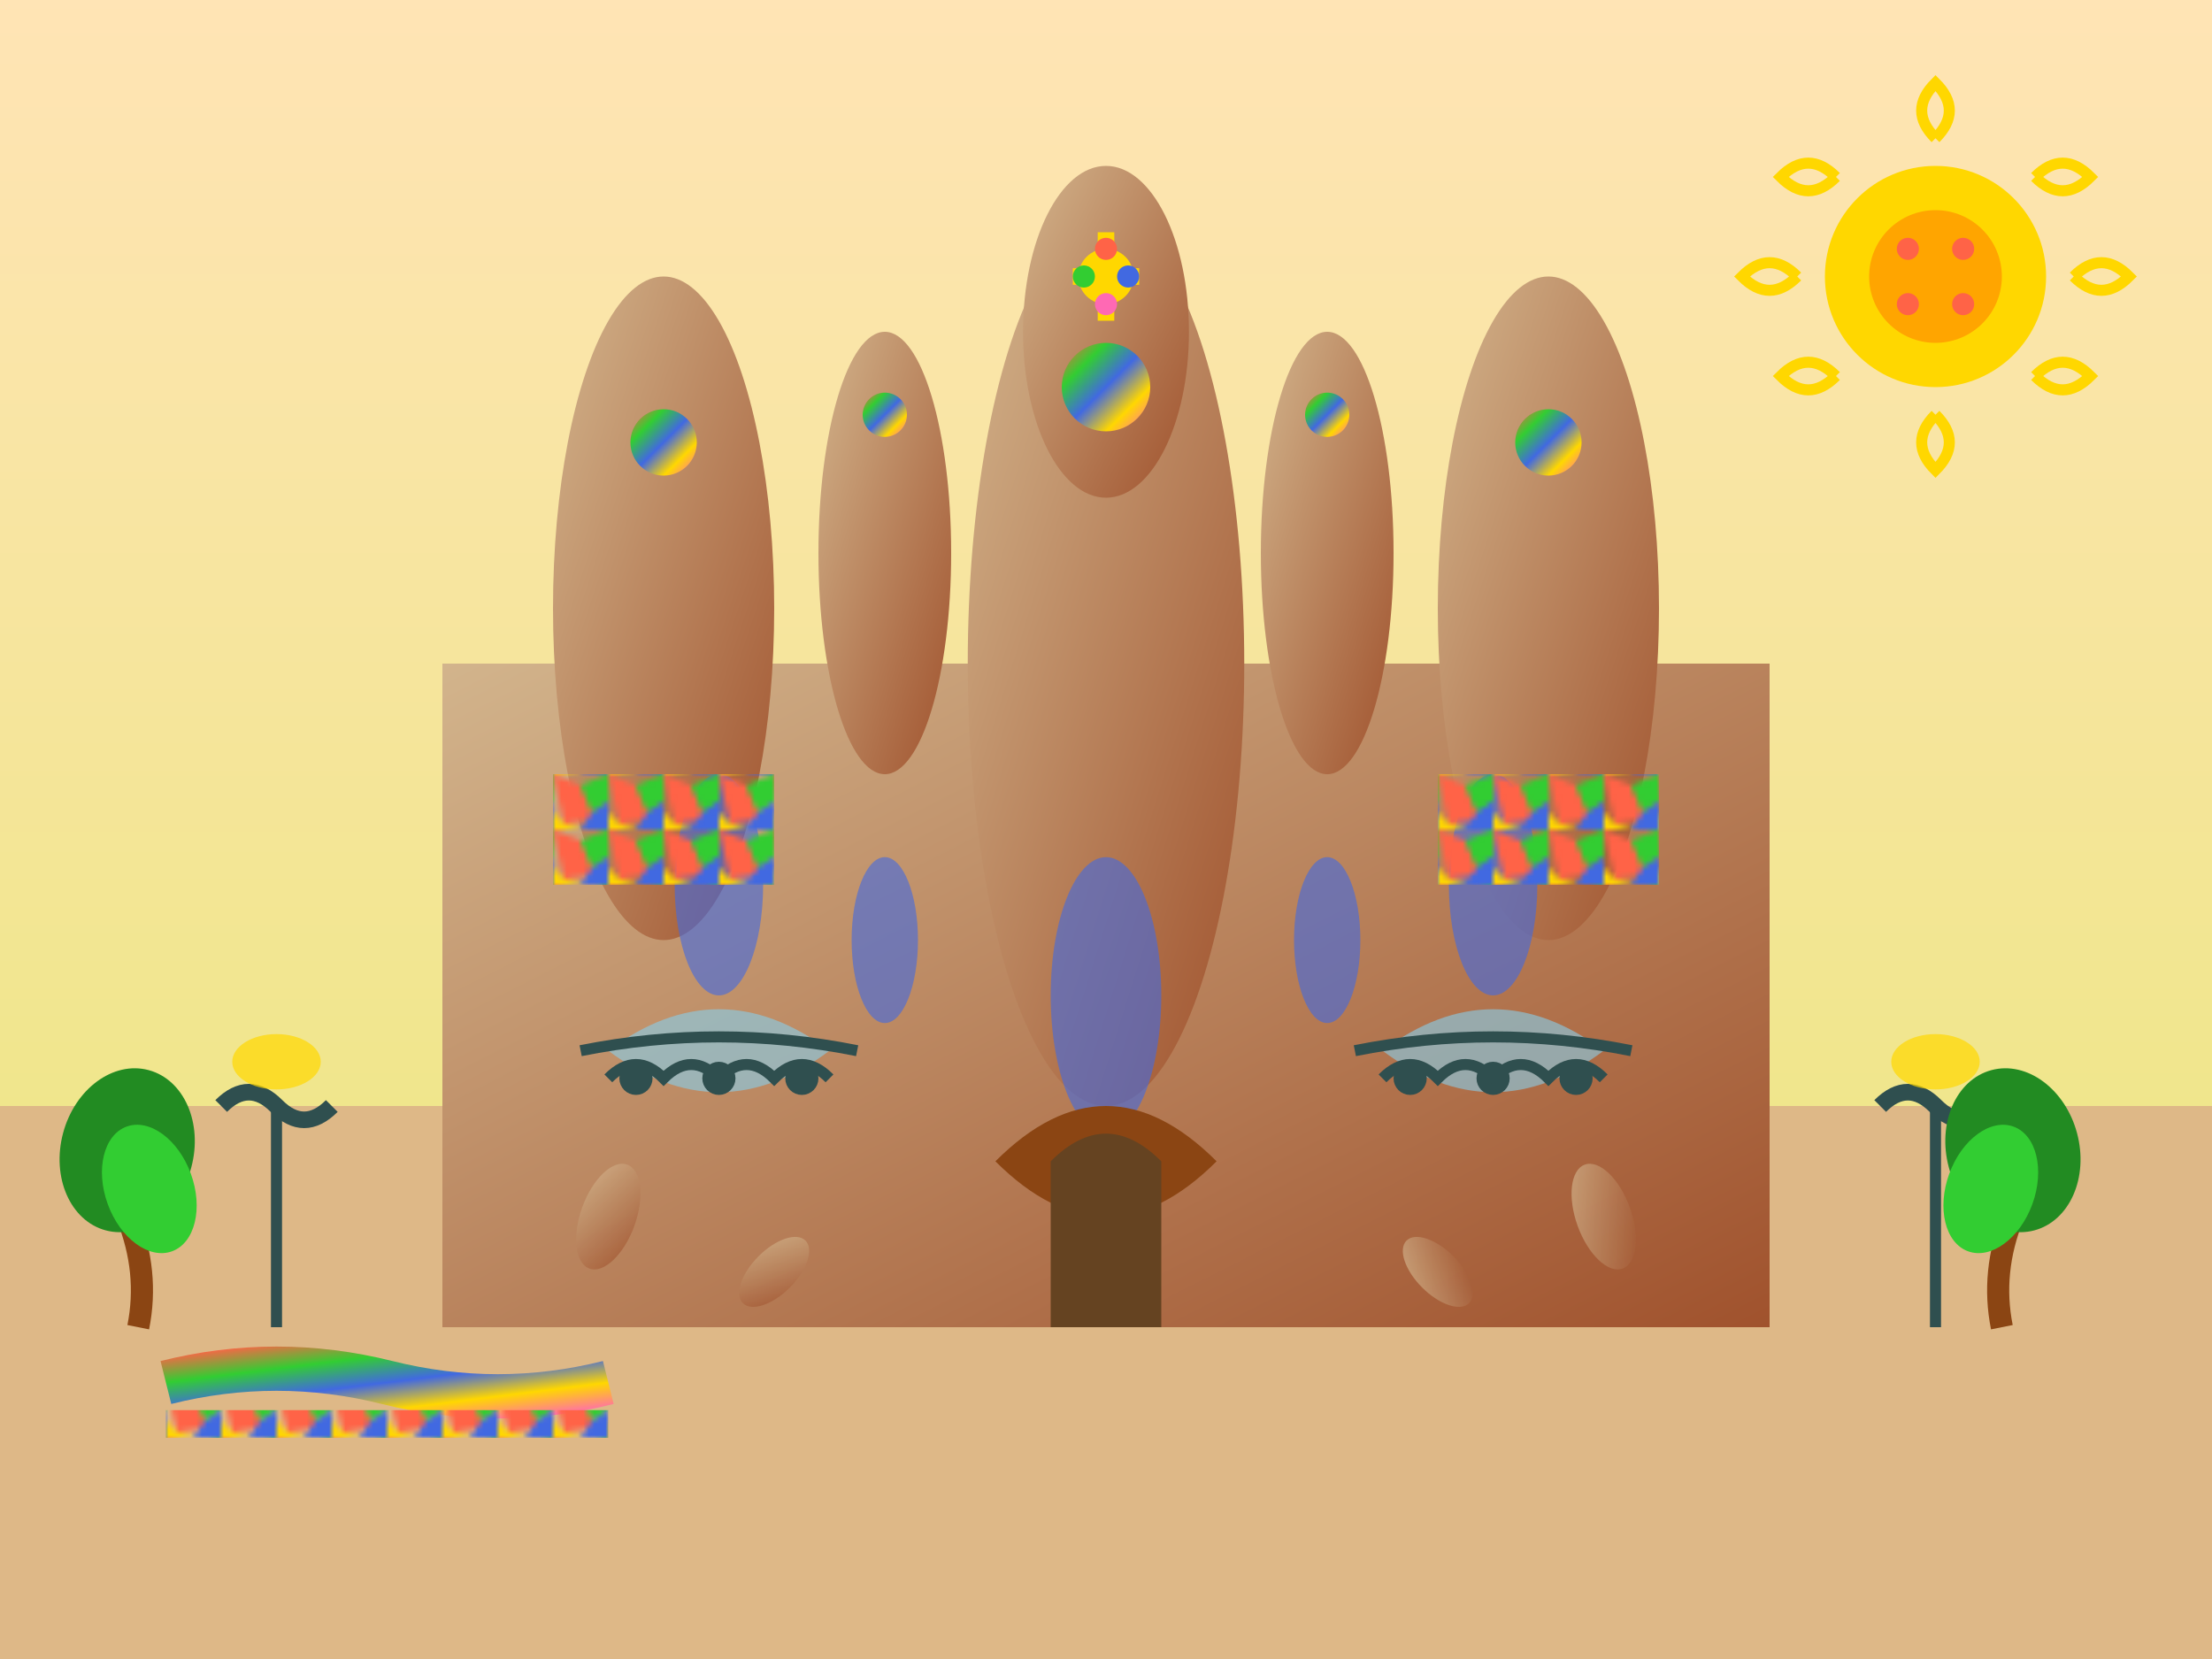 <svg width="400" height="300" viewBox="0 0 400 300" fill="none" xmlns="http://www.w3.org/2000/svg">
    <defs>
        <linearGradient id="modernismSky" x1="0%" y1="0%" x2="0%" y2="100%">
            <stop offset="0%" style="stop-color:#FFE4B5;stop-opacity:1" />
            <stop offset="100%" style="stop-color:#F0E68C;stop-opacity:1" />
        </linearGradient>
        <linearGradient id="gaudiStone" x1="0%" y1="0%" x2="100%" y2="100%">
            <stop offset="0%" style="stop-color:#D2B48C;stop-opacity:1" />
            <stop offset="100%" style="stop-color:#A0522D;stop-opacity:1" />
        </linearGradient>
        <linearGradient id="mosaicGradient" x1="0%" y1="0%" x2="100%" y2="100%">
            <stop offset="0%" style="stop-color:#FF6347;stop-opacity:1" />
            <stop offset="25%" style="stop-color:#32CD32;stop-opacity:1" />
            <stop offset="50%" style="stop-color:#4169E1;stop-opacity:1" />
            <stop offset="75%" style="stop-color:#FFD700;stop-opacity:1" />
            <stop offset="100%" style="stop-color:#FF69B4;stop-opacity:1" />
        </linearGradient>
        <pattern id="trencadis" patternUnits="userSpaceOnUse" width="10" height="10">
            <polygon points="0,0 5,2 8,8 2,9" fill="#FF6347"/>
            <polygon points="5,2 10,0 10,5 7,7" fill="#32CD32"/>
            <polygon points="7,7 10,5 10,10 5,10" fill="#4169E1"/>
            <polygon points="2,9 5,10 0,10 0,7" fill="#FFD700"/>
        </pattern>
    </defs>
    
    <!-- Warm Mediterranean sky -->
    <rect width="400" height="200" fill="url(#modernismSky)"/>
    
    <!-- Ground -->
    <rect y="200" width="400" height="100" fill="#DEB887"/>
    
    <!-- Sagrada Familia inspired structure -->
    <g transform="translate(80, 40)">
        <!-- Main facade -->
        <rect x="0" y="80" width="240" height="120" fill="url(#gaudiStone)"/>
        
        <!-- Organic curved towers -->
        <g fill="url(#gaudiStone)">
            <!-- Central tall tower -->
            <ellipse cx="120" cy="80" rx="25" ry="80"/>
            <ellipse cx="120" cy="20" rx="15" ry="30"/>
            
            <!-- Side towers with organic forms -->
            <ellipse cx="40" cy="70" rx="20" ry="60"/>
            <ellipse cx="200" cy="70" rx="20" ry="60"/>
            
            <!-- Smaller decorative towers -->
            <ellipse cx="80" cy="60" rx="12" ry="40"/>
            <ellipse cx="160" cy="60" rx="12" ry="40"/>
        </g>
        
        <!-- Gaudi-style decorative elements -->
        <!-- Trencadis mosaic details -->
        <g fill="url(#mosaicGradient)">
            <circle cx="120" cy="30" r="8"/>
            <circle cx="40" cy="40" r="6"/>
            <circle cx="200" cy="40" r="6"/>
            <circle cx="80" cy="35" r="4"/>
            <circle cx="160" cy="35" r="4"/>
        </g>
        
        <!-- Organic window shapes -->
        <g fill="#4169E1" opacity="0.6">
            <!-- Bone-like windows -->
            <ellipse cx="50" cy="120" rx="8" ry="20"/>
            <ellipse cx="80" cy="130" rx="6" ry="15"/>
            <ellipse cx="120" cy="140" rx="10" ry="25"/>
            <ellipse cx="160" cy="130" rx="6" ry="15"/>
            <ellipse cx="190" cy="120" rx="8" ry="20"/>
            
            <!-- Curved balcony windows -->
            <path d="M30,150 Q50,135 70,150 Q50,165 30,150" fill="#87CEEB"/>
            <path d="M170,150 Q190,135 210,150 Q190,165 170,150" fill="#87CEEB"/>
        </g>
        
        <!-- Wrought iron balconies -->
        <g stroke="#2F4F4F" stroke-width="2" fill="none">
            <path d="M25,150 Q50,145 75,150"/>
            <path d="M30,155 Q35,150 40,155 Q45,150 50,155 Q55,150 60,155 Q65,150 70,155"/>
            <circle cx="35" cy="155" r="2" fill="#2F4F4F"/>
            <circle cx="50" cy="155" r="2" fill="#2F4F4F"/>
            <circle cx="65" cy="155" r="2" fill="#2F4F4F"/>
            
            <path d="M165,150 Q190,145 215,150"/>
            <path d="M170,155 Q175,150 180,155 Q185,150 190,155 Q195,150 200,155 Q205,150 210,155"/>
            <circle cx="175" cy="155" r="2" fill="#2F4F4F"/>
            <circle cx="190" cy="155" r="2" fill="#2F4F4F"/>
            <circle cx="205" cy="155" r="2" fill="#2F4F4F"/>
        </g>
        
        <!-- Organic entrance portal -->
        <path d="M100,170 Q120,150 140,170 Q120,190 100,170" fill="#8B4513"/>
        <path d="M110,170 Q120,160 130,170 L130,200 L110,200 Z" fill="#654321"/>
        
        <!-- Gaudi-style cross on main tower -->
        <g transform="translate(120, 10)">
            <circle cx="0" cy="0" r="5" fill="#FFD700"/>
            <line x1="0" y1="-8" x2="0" y2="8" stroke="#FFD700" stroke-width="3"/>
            <line x1="-6" y1="0" x2="6" y2="0" stroke="#FFD700" stroke-width="3"/>
            <circle cx="0" cy="-5" r="2" fill="#FF6347"/>
            <circle cx="-4" cy="0" r="2" fill="#32CD32"/>
            <circle cx="4" cy="0" r="2" fill="#4169E1"/>
            <circle cx="0" cy="5" r="2" fill="#FF69B4"/>
        </g>
        
        <!-- Trencadis mosaic patterns -->
        <rect x="20" y="100" width="40" height="20" fill="url(#trencadis)"/>
        <rect x="180" y="100" width="40" height="20" fill="url(#trencadis)"/>
        
        <!-- Organic sculptural details -->
        <g fill="url(#gaudiStone)" opacity="0.8">
            <ellipse cx="30" cy="180" rx="5" ry="10" transform="rotate(20 30 180)"/>
            <ellipse cx="210" cy="180" rx="5" ry="10" transform="rotate(-20 210 180)"/>
            <ellipse cx="60" cy="190" rx="4" ry="8" transform="rotate(45 60 190)"/>
            <ellipse cx="180" cy="190" rx="4" ry="8" transform="rotate(-45 180 190)"/>
        </g>
    </g>
    
    <!-- Modernist decorative elements around the building -->
    <!-- Organic lamp posts -->
    <g transform="translate(40, 180)">
        <path d="M0,20 Q5,15 10,20 Q15,25 20,20" stroke="#2F4F4F" stroke-width="3" fill="none"/>
        <ellipse cx="10" cy="12" rx="8" ry="5" fill="#FFD700" opacity="0.7"/>
        <rect x="9" y="20" width="2" height="40" fill="#2F4F4F"/>
    </g>
    
    <g transform="translate(340, 180)">
        <path d="M0,20 Q5,15 10,20 Q15,25 20,20" stroke="#2F4F4F" stroke-width="3" fill="none"/>
        <ellipse cx="10" cy="12" rx="8" ry="5" fill="#FFD700" opacity="0.7"/>
        <rect x="9" y="20" width="2" height="40" fill="#2F4F4F"/>
    </g>
    
    <!-- Modernist mosaic benches -->
    <g transform="translate(30, 240)">
        <path d="M0,10 Q20,5 40,10 Q60,15 80,10" stroke="url(#mosaicGradient)" stroke-width="8" fill="none"/>
        <rect x="0" y="15" width="80" height="5" fill="url(#trencadis)"/>
    </g>
    
    <!-- Organic trees -->
    <g transform="translate(15, 200)">
        <path d="M5,0 Q10,10 8,20 Q12,30 10,40" stroke="#8B4513" stroke-width="4" fill="none"/>
        <ellipse cx="8" cy="8" rx="12" ry="15" fill="#228B22" transform="rotate(15 8 8)"/>
        <ellipse cx="12" cy="15" rx="8" ry="12" fill="#32CD32" transform="rotate(-20 12 15)"/>
    </g>
    
    <g transform="translate(360, 200)">
        <path d="M5,0 Q2,10 4,20 Q0,30 2,40" stroke="#8B4513" stroke-width="4" fill="none"/>
        <ellipse cx="4" cy="8" rx="12" ry="15" fill="#228B22" transform="rotate(-15 4 8)"/>
        <ellipse cx="0" cy="15" rx="8" ry="12" fill="#32CD32" transform="rotate(20 0 15)"/>
    </g>
    
    <!-- Modernist sun with decorative rays -->
    <g transform="translate(350, 50)">
        <circle cx="0" cy="0" r="20" fill="#FFD700"/>
        <g stroke="#FFD700" stroke-width="2">
            <path d="M-25,0 Q-30,-5 -35,0 Q-30,5 -25,0"/>
            <path d="M25,0 Q30,-5 35,0 Q30,5 25,0"/>
            <path d="M0,-25 Q-5,-30 0,-35 Q5,-30 0,-25"/>
            <path d="M0,25 Q-5,30 0,35 Q5,30 0,25"/>
            <path d="M-18,-18 Q-23,-23 -28,-18 Q-23,-13 -18,-18"/>
            <path d="M18,18 Q23,23 28,18 Q23,13 18,18"/>
            <path d="M18,-18 Q23,-23 28,-18 Q23,-13 18,-18"/>
            <path d="M-18,18 Q-23,23 -28,18 Q-23,13 -18,18"/>
        </g>
        <circle cx="0" cy="0" r="12" fill="#FFA500"/>
        <g fill="#FF6347">
            <circle cx="-5" cy="-5" r="2"/>
            <circle cx="5" cy="5" r="2"/>
            <circle cx="5" cy="-5" r="2"/>
            <circle cx="-5" cy="5" r="2"/>
        </g>
    </g>
</svg>
